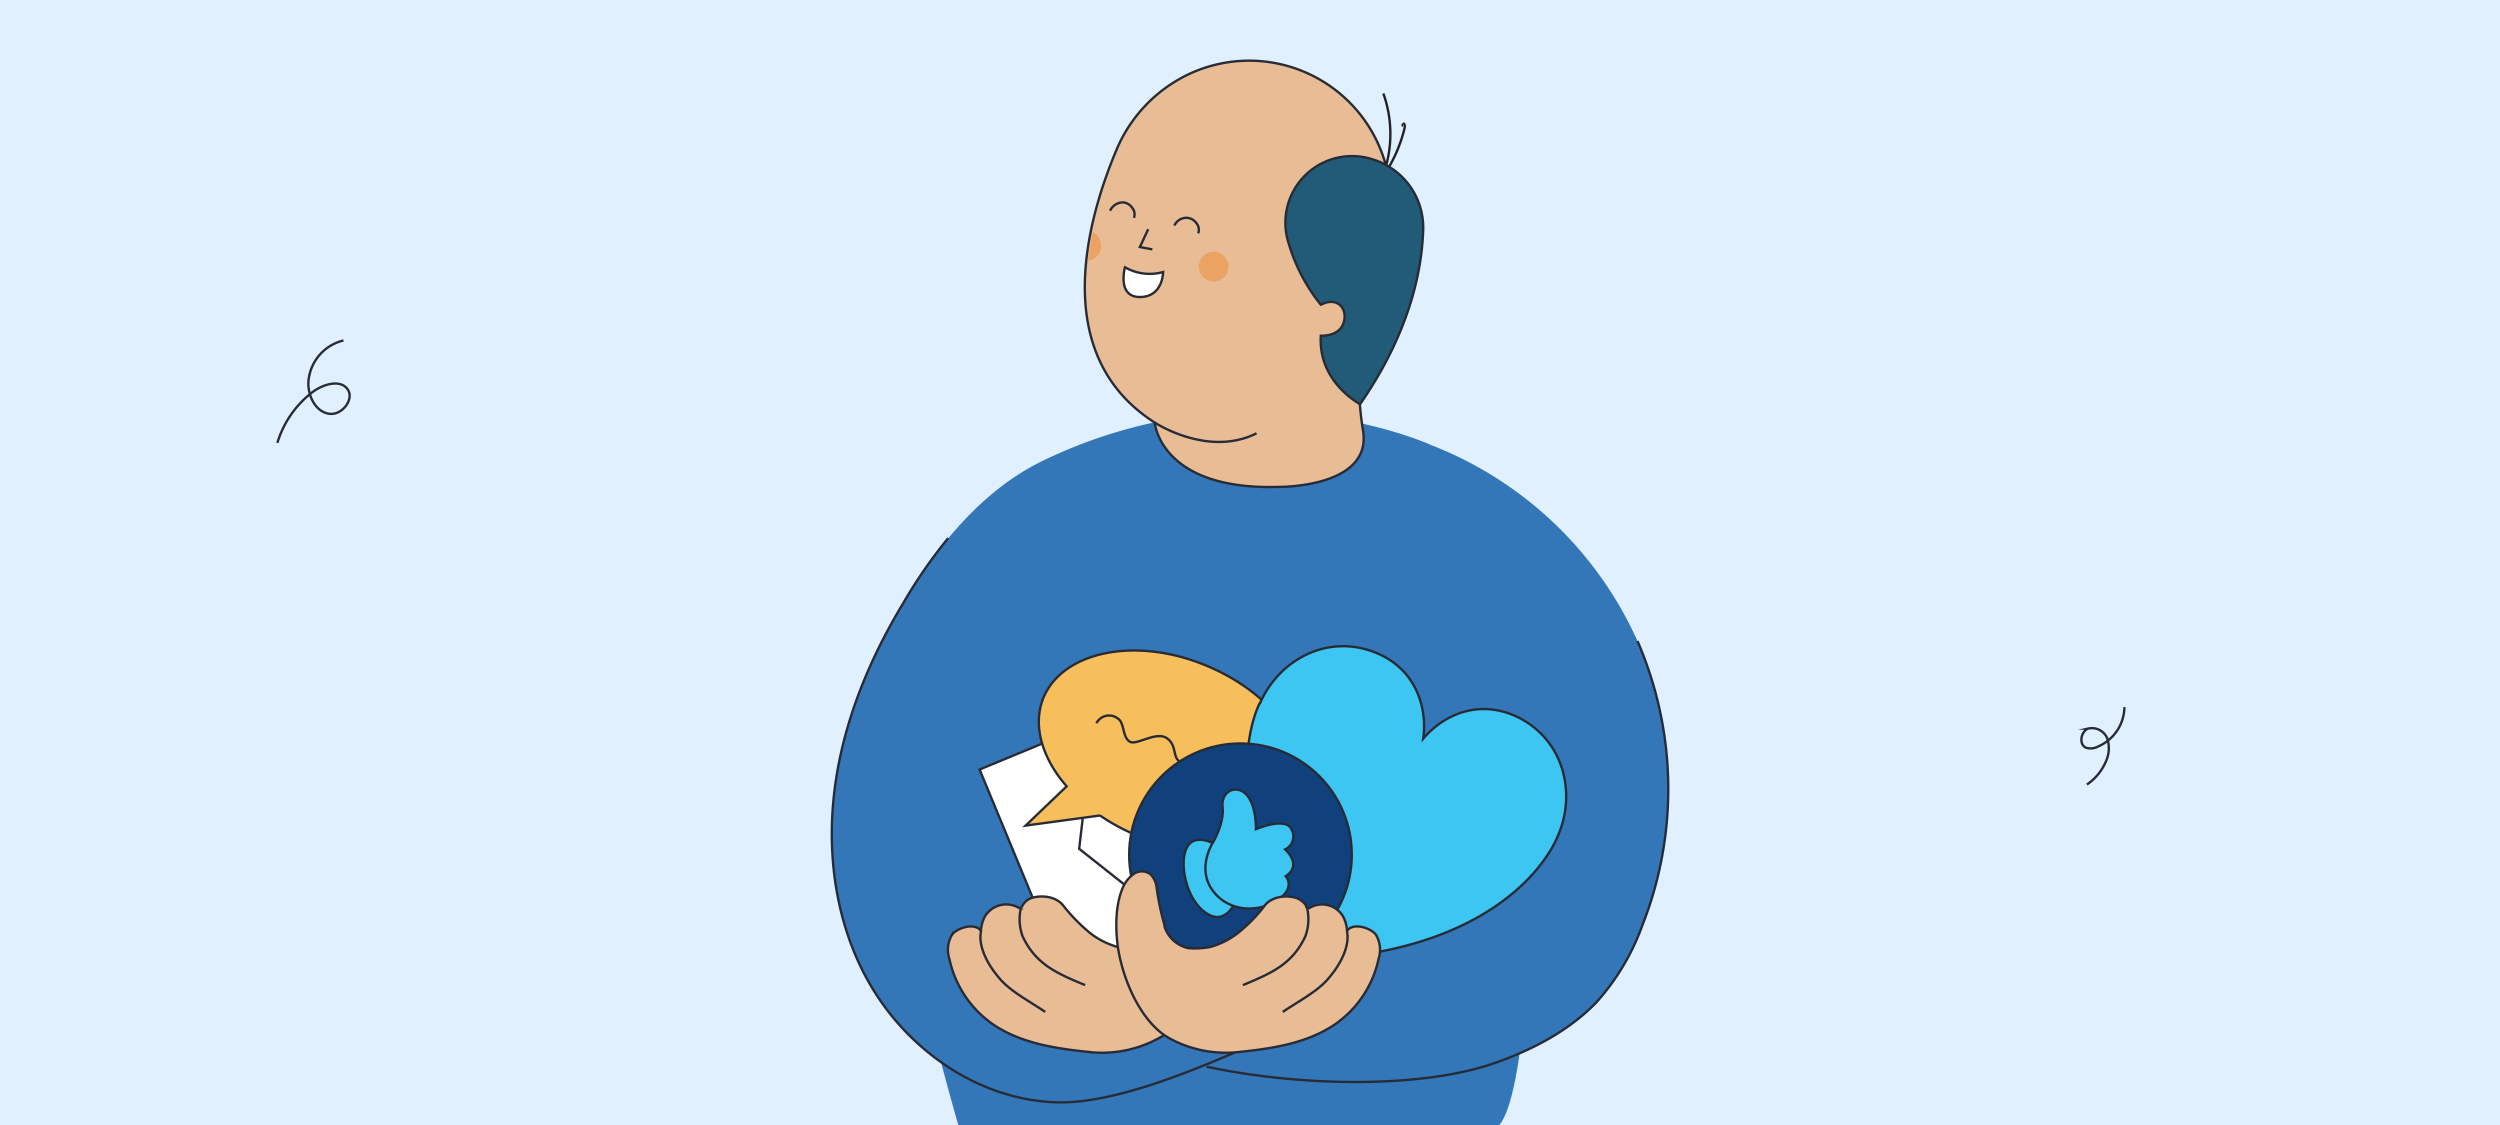 <?xml version="1.0" encoding="utf-8"?>
<svg xmlns="http://www.w3.org/2000/svg" data-name="Capa 1" id="Capa_1" viewBox="0 0 420 189">
  <defs>
    <style>.cls-1{fill:#e1f0ff;}.cls-2,.cls-9{fill:none;}.cls-11,.cls-2,.cls-4,.cls-5,.cls-6,.cls-7,.cls-8{stroke:#272b36;}.cls-11,.cls-2,.cls-4,.cls-5,.cls-6,.cls-7,.cls-8,.cls-9{stroke-miterlimit:10;stroke-width:0.4px;}.cls-3{fill:#3377b8;}.cls-4{fill:#fff;}.cls-5{fill:#f7bf5c;}.cls-6{fill:#3dc6f2;}.cls-7{fill:#11417d;}.cls-8{fill:#e8bc95;}.cls-9{stroke:#222221;}.cls-10{fill:#eaa363;}.cls-11{fill:#215b77;}</style>
  </defs>
  <rect class="cls-1" height="189" width="420"/>
  <path class="cls-2" d="M46.6,74.4a16.9,16.9,0,0,1,6-8.6c1.8-1.3,4.6-2.1,5.8-.4s-1,4.5-3.2,4.1-3.4-2.9-3.4-5.1a7.7,7.7,0,0,1,5.9-7.2"/>
  <path class="cls-2" d="M356.9,118.8a7.3,7.3,0,0,1-4.4,6.6,2.6,2.6,0,0,1-2.1.2c-1.2-.6-.8-2.7.4-3.2A2.8,2.8,0,0,1,354,124a5.3,5.3,0,0,1-.2,3.9,8.8,8.8,0,0,1-3.2,3.9"/>
  <path class="cls-3" d="M257.2,152.6s-.8,31-5.3,36.4H161s-10.1-34.3-10.7-50.7S257.2,152.6,257.2,152.6Z"/>
  <path class="cls-3" d="M202.7,179.2c15.4,3.3,35.4,3.7,47.8-.4,6.5-2.2,12.8-5.4,17.6-10.3a39.2,39.2,0,0,0,7.8-13,62.4,62.4,0,0,0-.8-47.8,63,63,0,0,0-34.6-32.9s-30.8-14.3-65.7,2.8c-10,5-17.4,14.2-23.1,23.8s-10.6,21.4-11.7,33.2,1.3,24.1,8.1,33.8S166,185,177.9,185.2c9.1.1,21.2-4.8,29.6-8.4"/>
  <rect class="cls-4" height="20.94" transform="translate(119.1 364.7) rotate(-112.5)" width="37.5" x="162.6" y="132.1"/>
  <polyline class="cls-2" points="194.7 153.2 181.3 142.6 183.8 121.3"/>
  <path class="cls-5" d="M202.6,111.8c-11.8-4.9-24-2.4-27.3,5.4-1.9,4.7-.2,10.2,3.9,14.9l-6.9,6.6,12.5-1.7a32.5,32.5,0,0,0,6.1,3.3c11.9,4.9,24.1,2.4,27.4-5.4S214.5,116.7,202.6,111.8Z"/>
  <path class="cls-5" d="M184.2,121.5a2.4,2.4,0,0,1,4-.4c.7,1.1.5,2.8,1.6,3.5s4.4-1.8,6.2-.6.9,3.3,2.3,4,3.6-1.9,5.3-1.1.9,3.8,2.6,4.7,1.4.2,2.2-.2"/>
  <path class="cls-2" d="M159.3,90.4a82.8,82.8,0,0,0-7.6,11c-6.1,10.1-10.6,21.4-11.7,33.2s1.3,24.1,8.1,33.8S166,185,177.9,185.2c9.1.1,21.2-4.8,29.6-8.4"/>
  <path class="cls-2" d="M202.7,179.2c15.4,3.3,35.4,3.7,47.8-.4,6.5-2.2,12.8-5.4,17.6-10.3a39.2,39.2,0,0,0,7.8-13,62.4,62.4,0,0,0-.8-47.8"/>
  <path class="cls-6" d="M211.6,118.2a.1.1,0,0,1,.1-.1c3.3-7.5,11.8-11.9,20-8.2,6.4,2.9,8.1,9.3,7.4,14.2h0c3.2-3.8,9-6.7,15.5-3.8,8.1,3.7,10.4,13,7,20.4h0c-.7,1.7-8.2,18.2-39.3,20.4h0C203.4,136.4,210.8,119.8,211.6,118.2Z"/>
  <circle class="cls-7" cx="208.4" cy="143.6" r="18.7"/>
  <path class="cls-6" d="M204.4,142s-3.4-2.2-4.9.2-.4,9,3.3,11.3,5.3-3.3,5.3-3.3Z"/>
  <path class="cls-6" d="M203.8,141.5s1.9-3.2,1.6-5.9,2.3-3.9,4-2.1,1.6,5.8,1.6,5.8,5.1-2.2,6,.1a2.4,2.4,0,0,1-1.1,3.3s3,2.6.1,4.5c0,0,1.7,1.8-1.2,3.9s-8.1,2.4-11-1.4S203.8,141.5,203.8,141.5Z"/>
  <path class="cls-8" d="M159.5,161.1a17.9,17.9,0,0,0,7.2,10.9c4.9,3.4,11,4.2,16.9,4.8a19.8,19.8,0,0,0,11.1-2.4l.9-.5c3.9-2.8,6.8-9,7.7-14.8a14,14,0,0,1-3.6.2,5.4,5.4,0,0,1-3.9-3.2,3.1,3.1,0,0,1-.2-.8l-.3.8a5.4,5.4,0,0,1-3.9,3.2,14,14,0,0,1-3.6-.2,13.3,13.3,0,0,1-4.6-2.3,29.4,29.4,0,0,1-4.6-4.7c-1.2-1.5-3.6-1.8-5.4-1.2a2.8,2.8,0,0,0-1.4,1.2l-.3.5h-.2a4.2,4.2,0,0,0-5.8,1.3,5.7,5.7,0,0,0-.7,2.5h0c-1-1.5-4.1-.5-4.9.7A5,5,0,0,0,159.5,161.1Z"/>
  <path class="cls-8" d="M175.6,170c-2.2-1.5-5.6-3.3-7.4-5.3s-3.5-4.7-3.5-7.4c0-.3.1-.6.1-1"/>
  <path class="cls-8" d="M171.5,152.6a8.3,8.3,0,0,0,.3,4.7c2.2,4.7,5.7,6.2,10.5,8.2"/>
  <path class="cls-8" d="M187.8,159.1c.9,5.8,3.8,12,7.8,14.8l.8.5a19.8,19.8,0,0,0,11.1,2.4c5.9-.6,12-1.4,16.9-4.8a17.9,17.9,0,0,0,7.2-10.9,5,5,0,0,0-.4-4c-.8-1.2-3.9-2.2-4.9-.7h0a5.7,5.7,0,0,0-.7-2.5,4.1,4.1,0,0,0-5.7-1.3h-.3a.8.8,0,0,1-.2-.5,3.5,3.5,0,0,0-1.5-1.2c-1.8-.6-4.2-.3-5.4,1.2a25.7,25.7,0,0,1-4.6,4.7,13.3,13.3,0,0,1-4.6,2.3,14,14,0,0,1-3.6.2,5.4,5.4,0,0,1-3.9-3.2,3.1,3.1,0,0,1-.2-.8,44,44,0,0,1-1.3-6.3,3.8,3.8,0,0,0-1-2.1,2.4,2.4,0,0,0-2.8-.1,5.5,5.5,0,0,0-1.9,2.4C187.5,151.8,187.3,155.4,187.8,159.1Z"/>
  <path class="cls-8" d="M215.5,170c2.2-1.5,5.6-3.3,7.4-5.3s3.5-4.7,3.5-7.4c0-.3-.1-.6-.1-1"/>
  <path class="cls-8" d="M219.6,152.6a8.3,8.3,0,0,1-.3,4.7c-2.2,4.7-5.7,6.2-10.5,8.2"/>
  <path class="cls-9" d="M227.6,34.8A24.5,24.5,0,0,0,236,21.4c0-.2,0-.5-.1-.6s-.4.3-.2.3"/>
  <path class="cls-9" d="M231.8,30.8a20.2,20.2,0,0,0,.6-15.1"/>
  <path class="cls-8" d="M187.6,25.1C182.5,37.2,176.3,59.7,194,71c0,0,.9,11.4,20.8,10.8,0,0,15.7.2,14.2-9.4a53.6,53.6,0,0,1-.1-16.8l4.4-25.7h0a23.8,23.8,0,0,0-35.2-16.6h0A24.6,24.6,0,0,0,187.6,25.1Z"/>
  <polyline class="cls-2" points="192.9 38.5 191.5 41.5 193.6 41.9"/>
  <path class="cls-4" d="M189,44.9a8.3,8.3,0,0,0,6.4.8s0,4.2-3.9,4.2S189,44.9,189,44.9Z"/>
  <circle class="cls-10" cx="203.9" cy="44.8" r="2.5"/>
  <path class="cls-10" d="M183.6,39a2.6,2.6,0,0,1,1.4,2.3,2.5,2.5,0,0,1-2.2,2.5C183,42.2,183.3,40.6,183.6,39Z"/>
  <path class="cls-11" d="M239.1,38.5c-.2,7-2.3,17.4-10.6,29.4,0,0-7.1-3.7-6.6-11.5,0,0,3,.2,3.8-2.1s-.9-4.6-3.8-3.1a29.9,29.9,0,0,1-5.4-10.3,11.2,11.2,0,0,1,14.2-14.1h0A12,12,0,0,1,239.1,38.5Z"/>
  <path class="cls-2" d="M194,71s8.9,5.9,17.1,1.8"/>
  <path class="cls-2" d="M201.3,39.2a1.7,1.7,0,0,0-.3-1.7,2.1,2.1,0,0,0-1.5-.9,2.2,2.2,0,0,0-2.2,1.3"/>
  <path class="cls-2" d="M190.5,36.6a1.7,1.7,0,0,0-.3-1.7,2.1,2.1,0,0,0-1.5-.9,2.4,2.4,0,0,0-2.2,1.4"/>
</svg>